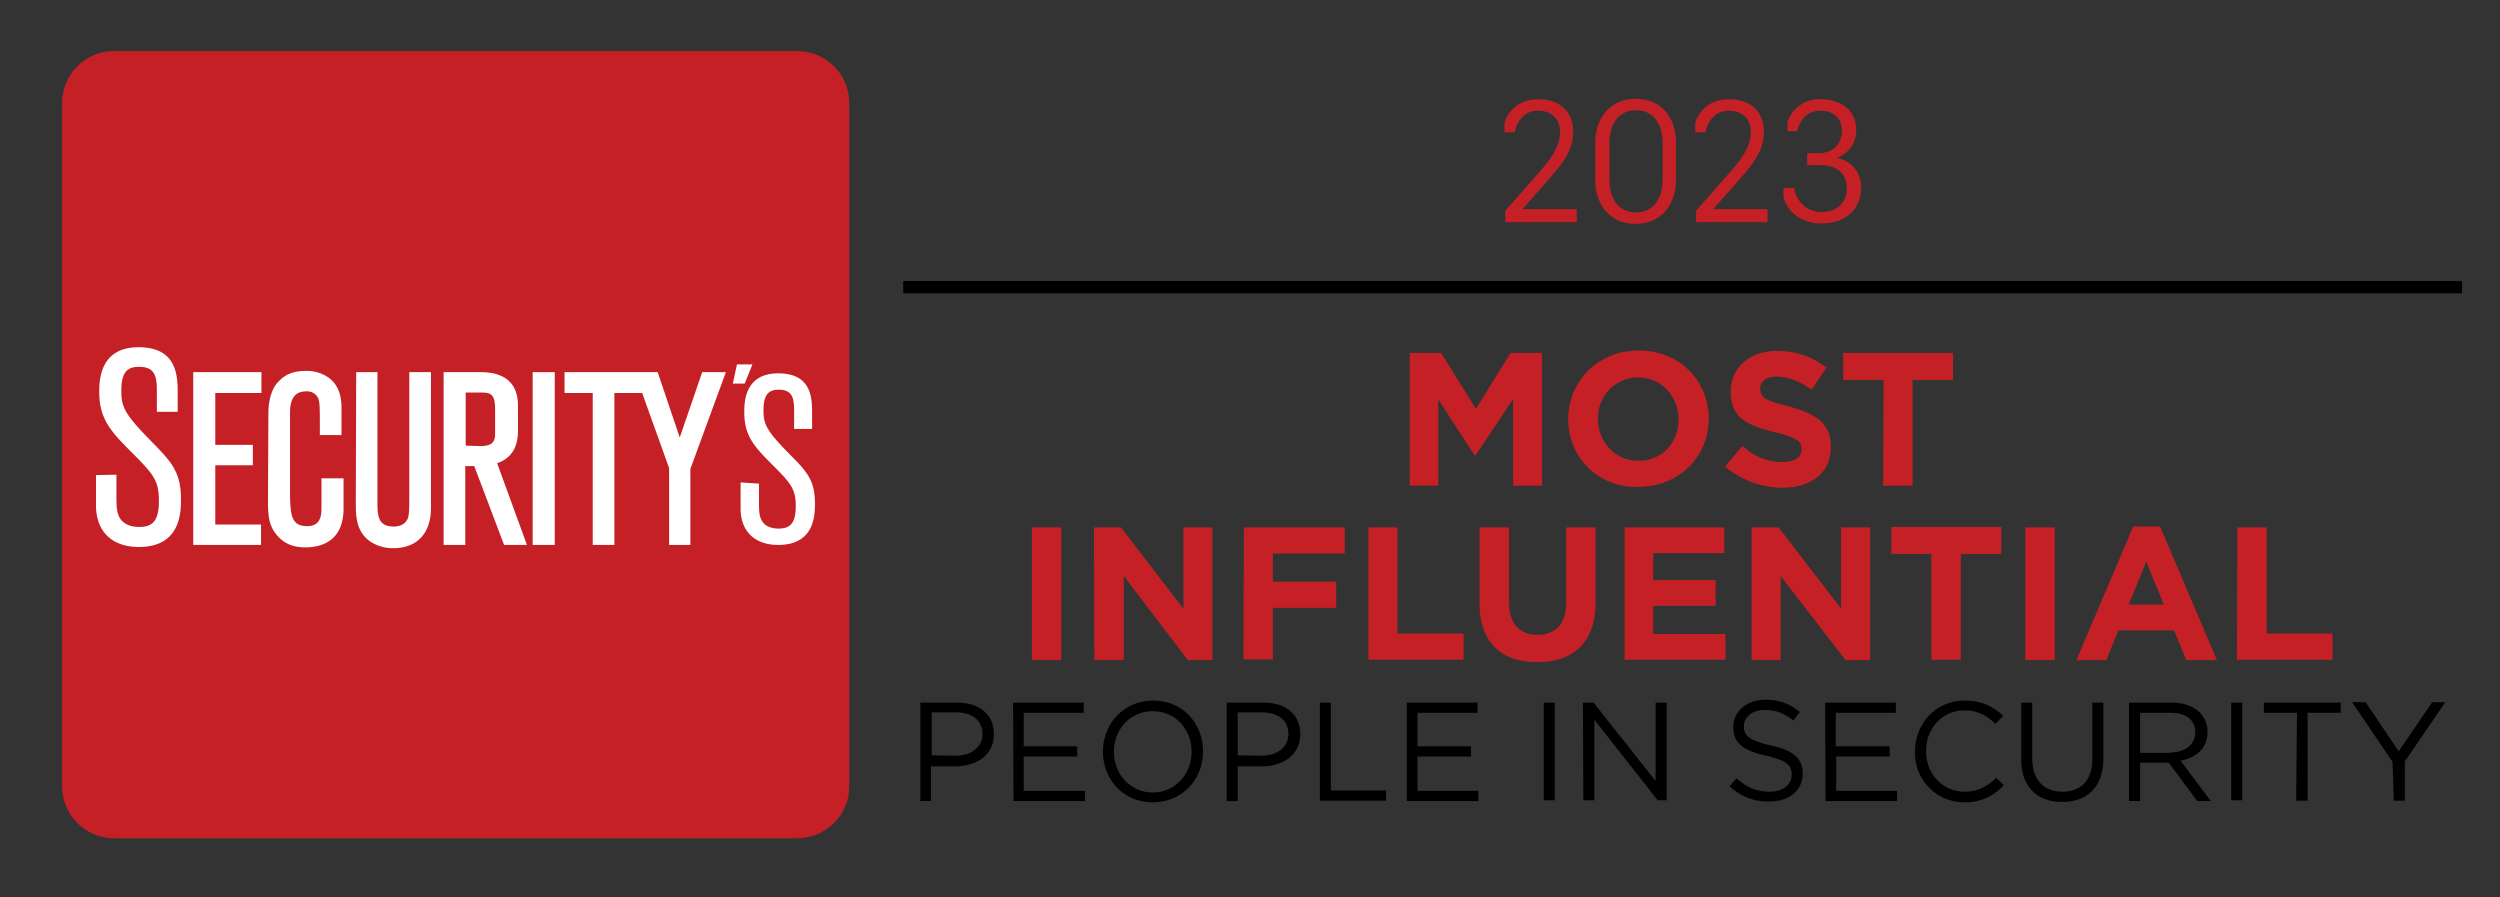 <svg version="1.1" id="Layer_1" xmlns="http://www.w3.org/2000/svg" x="0" y="0" viewBox="0 0 612 219.7" style="enable-background:new 0 0 612 219.7" xml:space="preserve"><rect x="0" y="0" width="612" height="219.7" fill="#333333" stroke="none"/><style>.st0{fill:#c52026}.st1{fill:#fff}</style><path class="st0" d="M195.2 205.2H27.9c-7 0-12.7-5.7-12.7-12.7V25.2c0-7 5.7-12.7 12.7-12.7h167.3c7 0 12.7 5.7 12.7 12.7v167.3c0 7-5.7 12.7-12.7 12.7z"/><path class="st1" d="M63.9 133.4v-5H52.7v-14.5h9.2v-5h-9.2V96.2H64v-5.1H47.3v42.3zM65.6 123c0 3.9.5 6 2.1 7.9 1.7 2.1 4 3.1 7 3.1 4.2 0 9.4-1.7 9.4-9.5v-7.4h-5.4v7.4c0 3-1.1 4.3-3.5 4.3-3.8 0-4.2-2.5-4.2-8.5V101c0-4.5 2.1-5.2 4.1-5.2a3 3 0 0 1 2.7 1.5c.5 1 .5 2 .5 7.9v1.3h5.3v-6.8c0-3.6-1.3-6.2-3.7-7.6a9.4 9.4 0 0 0-5.1-1.3c-3 0-5.1.9-6.7 2.7 0 0-2.5 2.1-2.4 8.2l-.1 21.3zM114 109.1v-13h3.9c2.1 0 3.3.3 3.3 4v6.1c0 1.8-.6 3-3.5 3l-3.7-.1zm7.7 4.3c3.4-1.2 5.1-3.8 5.1-7.9v-6.2c0-5.4-3.1-8.2-9.2-8.2h-9v42.3h5.3v-19.3h2.2l7.3 19.3h5.6l-7.3-20zM130.4 91.1h5.4v42.3h-5.4zM177.7 91.1h-5.8l-5.5 16-5.4-16h-22.8v5.1h6.9V133.4h5.3V96.2h6.8l6.6 18.4v18.8h5.2v-18.6zM23.5 116.3v7.4c0 6.4 3.9 10.2 10.5 10.2 10.3 0 10.3-8.6 10.3-11.8 0-6.6-2.4-9.1-7.1-13.9-6.8-6.9-7.5-8.6-7.5-12.6 0-4.8 1.7-5.8 4.4-5.8 4 0 4.3 2.6 4.3 6v5h5.1v-4.3c0-4.3 0-11.5-9.6-11.5s-9.6 8.4-9.6 11c0 6.8 3.1 9.9 8.3 15.1 5.1 5.1 6.3 6.7 6.3 11.5 0 4.6-1.3 6.4-4.8 6.4-1.4 0-3.3-.3-4.5-1.8-1.1-1.5-1.1-3.2-1.1-6.4v-4.6l-5 .1zM87.1 122.8c0 3.3 0 7.1 3.3 9.6a10 10 0 0 0 5.8 1.8c5.9 0 9.3-3.6 9.3-9.9V91.1h-5.3v30.4c0 4.1-.1 5.2-.7 6-.8 1.2-2.3 1.4-3.1 1.4-3.7 0-4-2.4-4-5.7V91.1h-5.2l-.1 31.7zM181.3 118.1v6.4c0 5.5 3.4 8.9 9.2 8.9 9 0 9-7.5 9-10.2 0-5.7-2.1-7.9-6.2-12-5.8-5.9-6.4-7.4-6.4-10.8 0-4.1 1.5-5 3.8-5 3.4 0 3.7 2.3 3.7 5.2v4.4h4.4v-3.7c0-3.7 0-9.9-8.3-9.9s-8.3 7.2-8.3 9.6c0 5.9 2.7 8.6 7.1 13 4.4 4.4 5.5 5.8 5.5 9.9 0 4-1.2 5.5-4.2 5.5-1.2 0-2.9-.3-3.8-1.5-1-1.3-1-2.7-1-5.5v-4l-4.5-.3zM179.4 93.9h2.9l1.9-4.7h-3.8z"/><path class="st0" d="M345.1 86.4h7.7l8.5 13.7 8.5-13.7h7.7v32.5h-7.1V97.7l-9.2 13.8h-.2l-8.9-13.7v21.1h-7V86.4zM383.9 102.7c0-9.4 7.3-16.9 17.3-16.9s17.1 7.5 17.1 16.6v.1c0 9.3-7.3 16.7-17.3 16.7-9.8.2-17.1-7.3-17.1-16.5zm27 0c0-5.6-4.1-10.3-9.9-10.3a9.8 9.8 0 0 0-9.8 10.1v.1c0 5.5 4.1 10.2 9.9 10.2s9.8-4.4 9.8-10.1zM422.3 114.2l4.2-5c3 2.5 5.9 3.9 9.8 3.9 3 0 4.7-1.1 4.7-3.1v-.1c0-1.9-1.1-2.8-6.6-4.1-6.6-1.7-10.7-3.4-10.7-9.9v-.1c0-5.8 4.7-9.9 11.3-9.9 4.7 0 8.8 1.5 12.1 4.1l-3.6 5.4c-2.9-2-5.7-3.2-8.4-3.2-2.8 0-4.2 1.2-4.2 2.9v.1c0 2.2 1.5 2.9 7 4.3 6.6 1.8 10.3 4.1 10.3 9.8v.1c0 6.4-4.9 10-11.9 10a21.8 21.8 0 0 1-14-5.2zM461.1 93h-9.9v-6.6h26.9V93h-9.9v25.9H461l.1-25.9zM252.6 129.1h7.2v32.5h-7.2v-32.5zM267.8 129.1h6.6l15.3 19.9v-19.9h7.1v32.5h-6L275.1 141v20.6h-7.2l-.1-32.5zM304.5 129.1h24.7v6.4h-17.6v6.9h15.5v6.4h-15.5v12.6h-7.2l.1-32.3zM334.9 129.1h7.2v26h16.2v6.4H335v-32.4h-.1zM362.2 147.7v-18.6h7.2v18.3c0 5.3 2.7 8 7 8 4.4 0 7-2.7 7-7.8v-18.5h7.2v18.3c0 9.9-5.5 14.7-14.3 14.7s-14.1-4.9-14.1-14.4zM397.7 129.1h24.4v6.3h-17.4v6.6H420v6.3h-15.3v6.9h17.7v6.3h-24.7v-32.4zM428.8 129.1h6.6l15.3 19.9v-19.9h7.1v32.5h-6L435.9 141v20.6h-7.1v-32.5zM472.9 135.6H463V129h26.9v6.6H480v25.9h-7.2v-25.9h.1zM495.8 129.1h7.2v32.5h-7.2v-32.5zM522.2 128.9h6.6l13.9 32.7h-7.5l-3-7.3h-13.6l-3 7.3h-7.3l13.9-32.7zm7.5 19.1-4.3-10.5-4.3 10.5h8.6zM547.7 129.1h7.2v26H571v6.4h-23.4l.1-32.4z"/><path d="M225.3 172h9c5.4 0 9 2.9 9 7.6v.1c0 5.2-4.3 7.9-9.5 7.9h-5.9v8.5h-2.6V172zm8.6 13c4 0 6.6-2.2 6.6-5.3v-.1c0-3.3-2.6-5.2-6.4-5.2h-6v10.5l5.8.1zM248 172h17.3v2.5h-14.7v8.2h13.1v2.5h-13.1v8.4h15v2.5h-17.5L248 172zM270 184c0-6.7 5-12.5 12.3-12.5s12.2 5.7 12.2 12.4v.1c0 6.7-5 12.4-12.3 12.4S270 190.7 270 184zm21.7 0c0-5.5-4-9.9-9.5-9.9s-9.5 4.4-9.5 9.9v.1c0 5.4 4 9.9 9.5 9.9s9.5-4.5 9.5-10zM300.3 172h9c5.4 0 9 2.9 9 7.6v.1c0 5.2-4.3 7.9-9.5 7.9H303v8.5h-2.7V172zm8.5 13c4 0 6.6-2.2 6.6-5.3v-.1c0-3.3-2.6-5.2-6.4-5.2h-6v10.5l5.8.1zM323.1 172h2.7v21.5h13.5v2.5h-16.2v-24zM344.4 172h17.3v2.5H347v8.2h13.1v2.5H347v8.4h14.9v2.5h-17.5V172zM377.9 172h2.7v23.9h-2.7V172zM387.5 172h2.6l15.2 19.2V172h2.7v23.9h-2.2l-15.5-19.7v19.7h-2.7l-.1-23.9zM423.4 192.5l1.7-2c2.5 2.3 4.9 3.3 8.2 3.3 3.2 0 5.3-1.8 5.3-4.1v-.1c0-2.3-1.2-3.4-6.2-4.6-5.5-1.2-8.1-3-8.1-7v-.1c0-3.7 3.3-6.6 7.9-6.6 3.4 0 6 1 8.4 3l-1.6 2.1a10.4 10.4 0 0 0-7-2.6c-3.1 0-5.1 1.8-5.1 3.9v.1c0 2.3 1.2 3.4 6.6 4.7 5.3 1.1 7.8 3.1 7.8 6.8v.1c0 4.1-3.3 6.8-8.2 6.8-3.7.1-6.9-1.2-9.7-3.7zM446.8 172h17.3v2.5h-14.7v8.2h13.2v2.5h-13.1v8.4h14.9v2.5h-17.5l-.1-24.1zM468.8 184c0-6.9 5.1-12.5 12.2-12.5 4.4 0 7 1.6 9.4 3.7l-1.9 2c-2.1-2-4.3-3.3-7.6-3.3-5.3 0-9.4 4.3-9.4 9.9v.1c0 5.5 4 9.9 9.4 9.9 3.3 0 5.4-1.2 7.8-3.4l1.8 1.8a12.3 12.3 0 0 1-9.7 4.2 12 12 0 0 1-12-12.4zM494.8 186v-14h2.7v13.7c0 5.2 2.8 8.1 7.4 8.1 4.4 0 7.3-2.7 7.3-7.9V172h2.7v13.7c0 7-4 10.6-10 10.6-6 .1-10.1-3.6-10.1-10.3zM521.2 172h10.4c3 0 5.3.9 6.9 2.4a7 7 0 0 1 1.9 4.7v.1c0 4-2.8 6.3-6.6 7l7.4 9.9h-3.3l-7-9.4h-7v9.4h-2.7V172zm10.1 12.2c3.5 0 6.1-1.9 6.1-4.9v-.1c0-3-2.3-4.7-6.1-4.7h-7.4v9.8h7.4v-.1zM546.2 172h2.7v23.9h-2.7V172zM562.3 174.5h-8.1V172H573v2.5h-8.1V196h-2.8l.2-21.5zM585.7 186.5l-9.9-14.6h3.3l8.1 12 8.2-12h3.2l-9.9 14.5v9.6H586l-.3-9.5zM221.1 69.5h381.6M221.1 68.8h381.6v3H221.1z"/><g style="enable-background:new"><path class="st0" d="M368.5 54.4v-2.8l8.6-9.8c2.8-3.2 4.8-6.1 4.8-9.6 0-3.3-2.3-5.1-5.4-5.1-4.1 0-5.5 3.9-5.7 5.3h-2.5v-2.2c0-.5 1.7-5.9 8.3-5.9 5.1 0 8.5 2.9 8.5 7.9 0 4.5-2.3 7.5-5.7 11.4l-6.7 7.6H386v3.2h-17.5zM390.5 43.9v-8.8c0-6 3.5-10.9 9.9-10.9 6.6 0 9.9 4.8 9.9 10.9v8.8c0 6-3.5 10.9-9.9 10.9-6.5 0-9.9-4.9-9.9-10.9zm16.5.1v-9c0-5-2.5-8-6.5-8-3.9 0-6.5 2.9-6.5 8v9c0 5 2.5 8 6.5 8 3.9 0 6.5-3 6.5-8zM415.2 54.4v-2.8l8.6-9.8c2.8-3.2 4.8-6.1 4.8-9.6 0-3.3-2.3-5.1-5.4-5.1-4.1 0-5.5 3.9-5.7 5.3H415v-2.2c0-.5 1.7-5.9 8.3-5.9 5.1 0 8.5 2.9 8.5 7.9 0 4.5-2.3 7.5-5.7 11.4l-6.7 7.6h13.3v3.2h-17.5zM436.6 48.2V46h2.6c.2 1.6 1.8 5.9 6.8 5.9 3.7 0 6.1-2.4 6.1-5.8 0-3.2-1.9-5.7-6.7-5.7h-3v-2.9h2.8c3.6 0 5.7-2.3 5.7-5.5 0-2.9-1.9-4.9-5.2-4.9-4.3 0-5.5 3.8-5.7 5h-2.4v-2.2a8 8 0 0 1 8.1-5.6c5.4 0 8.7 3.1 8.7 7.4a7 7 0 0 1-4.7 6.9c3.6.9 5.9 3.5 5.9 7.4 0 5.2-3.8 8.7-9.6 8.7-7.1 0-9.2-5.2-9.4-6.5z"/></g></svg>